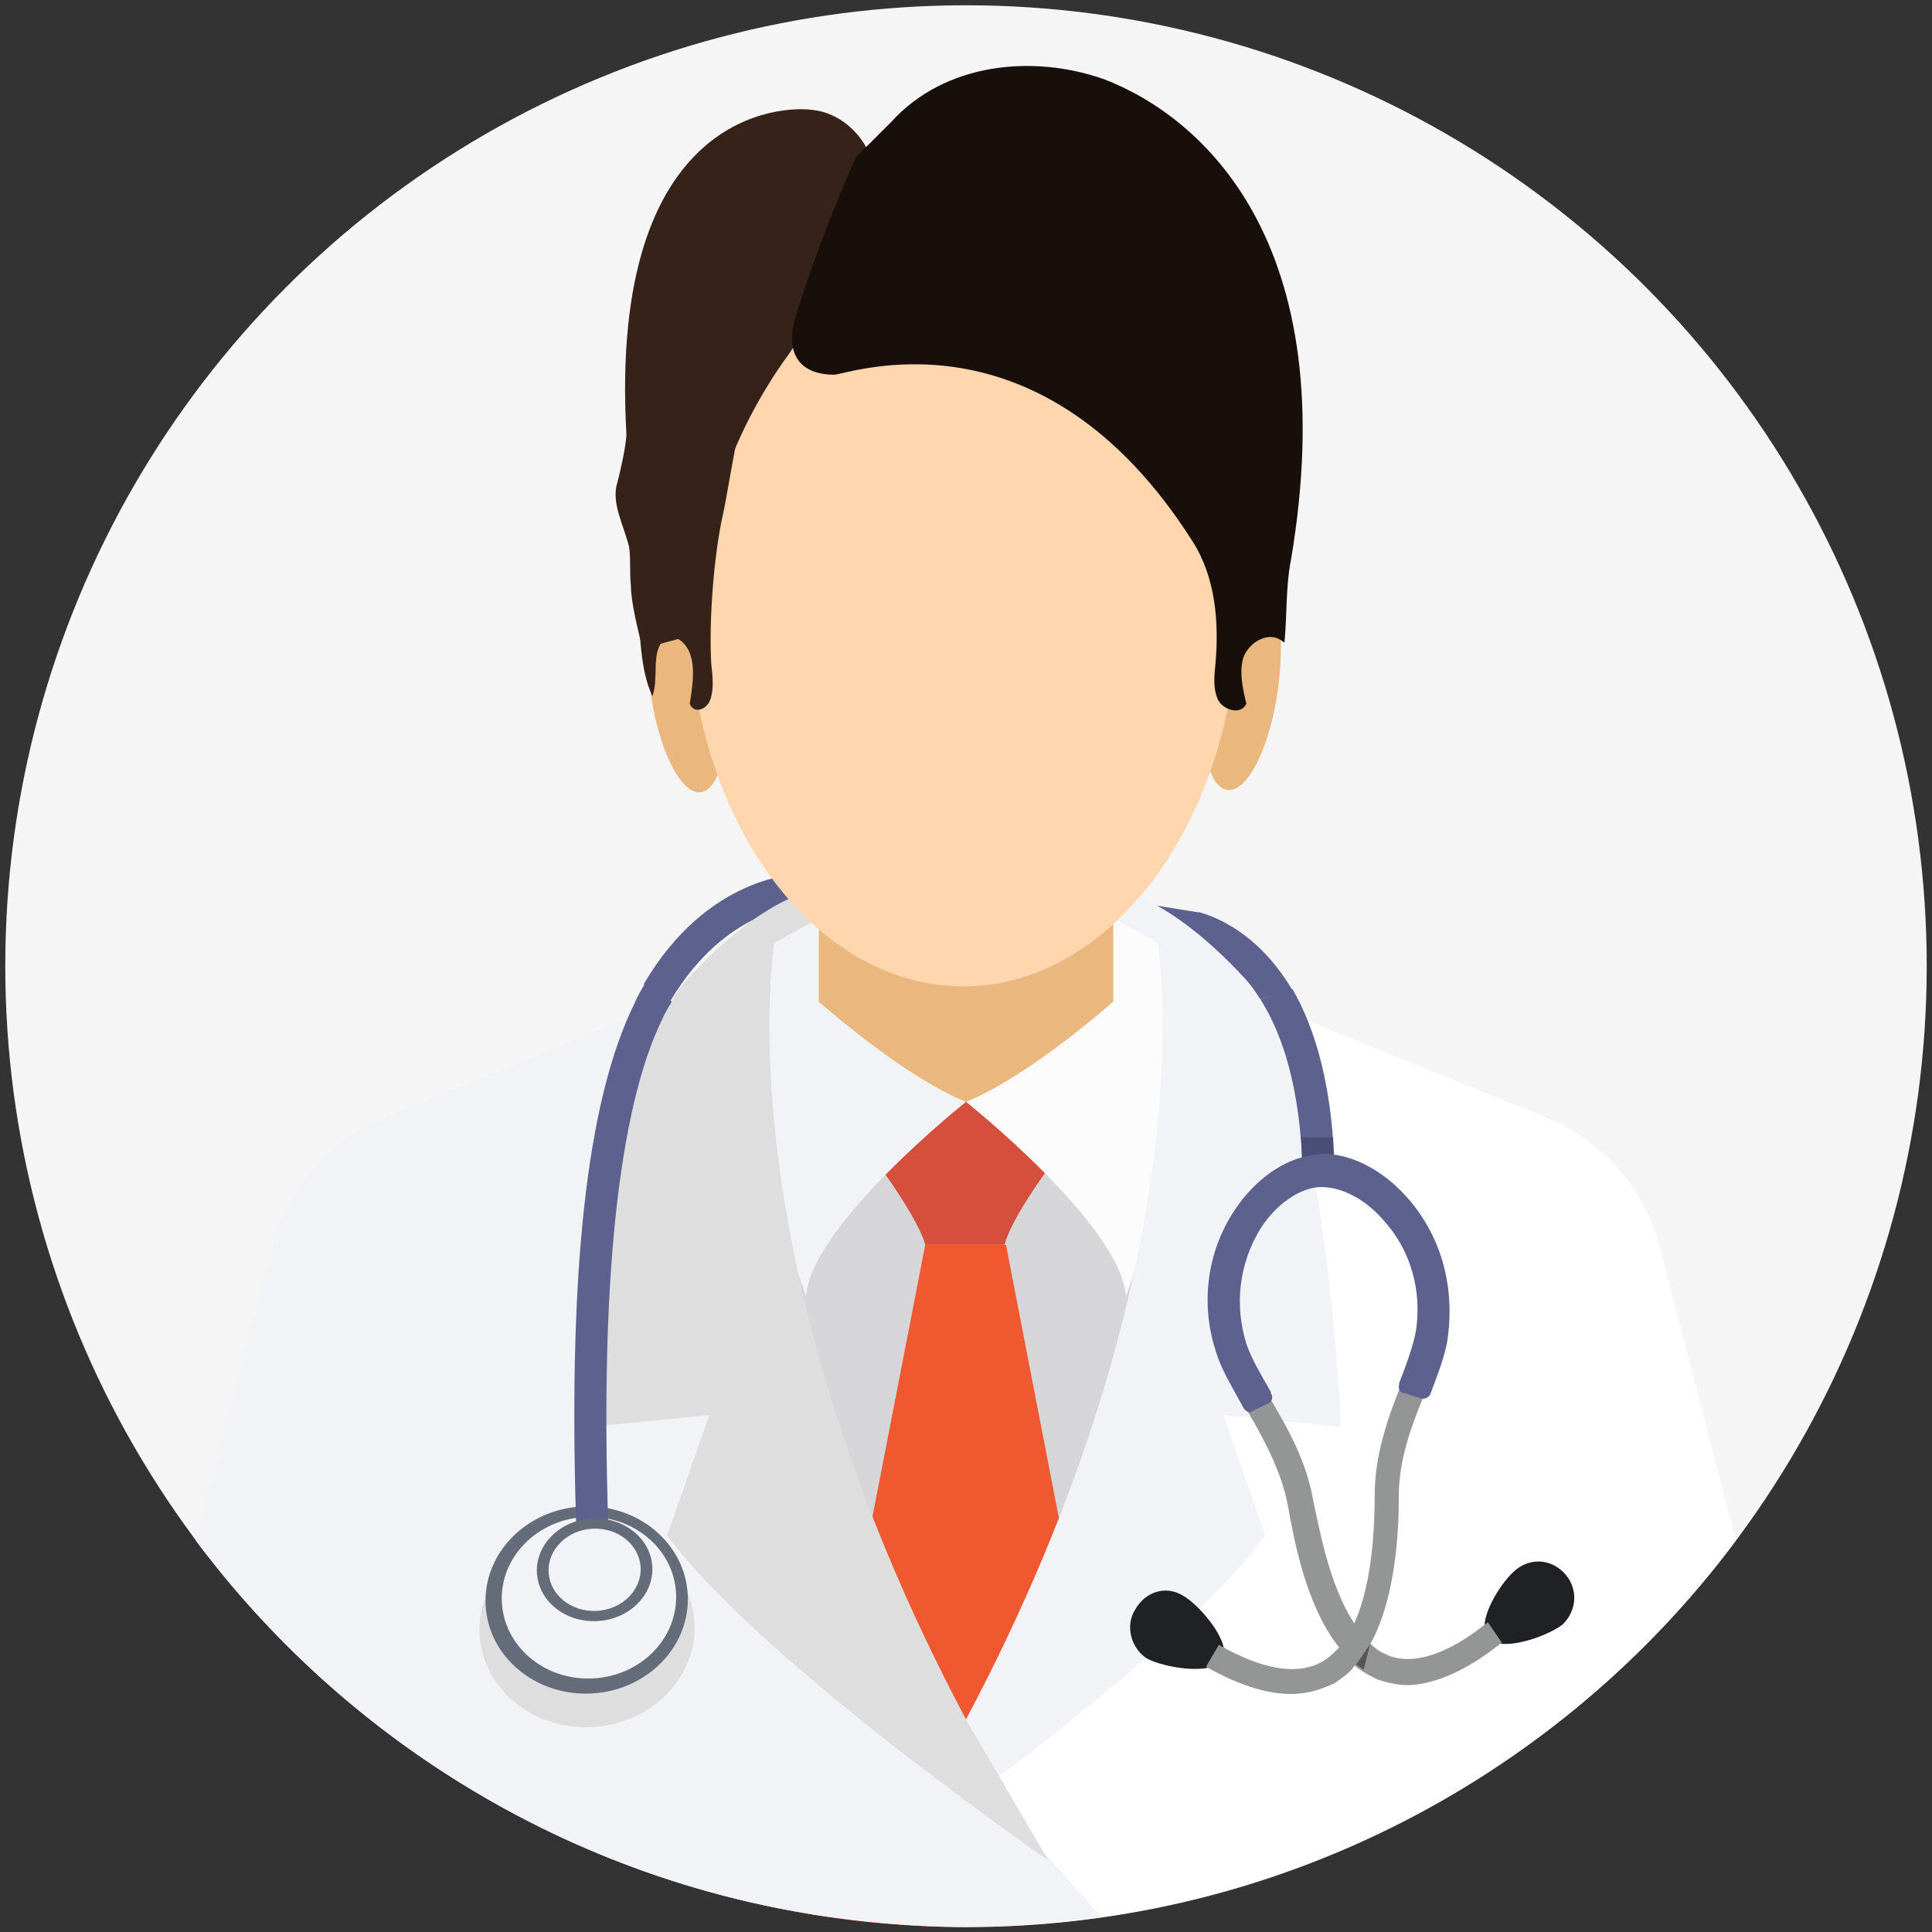 <?xml version="1.0" encoding="utf-8"?>
<!-- Generator: Adobe Illustrator 26.0.0, SVG Export Plug-In . SVG Version: 6.00 Build 0)  -->
<svg version="1.1" id="Layer_1" xmlns="http://www.w3.org/2000/svg" xmlns:xlink="http://www.w3.org/1999/xlink" x="0px" y="0px"
	 viewBox="0 0 512 512" style="enable-background:new 0 0 512 512;" xml:space="preserve">
<rect x="0" y="0" width="512" height="512" fill="#333333" stroke="none"/>
<style type="text/css">
	.st0{fill:#F5F5F5;}
	.st1{fill:#5D618E;}
	.st2{fill:#EAB77E;}
	.st3{fill:#D6D6D8;}
	.st4{fill:#D64E3C;}
	.st5{fill:#F0582F;}
	.st6{fill:#FFFFFF;}
	.st7{fill:#FCFCFD;}
	.st8{fill:#F1F3F7;}
	.st9{fill:#DEDEDF;}
	.st10{fill:#FFD6AE;}
	.st11{fill:#362219;}
	.st12{fill:#180F0A;}
	.st13{fill:#202125;}
	.st14{fill:#949695;}
	.st15{fill:#565656;}
	.st16{fill:#494E77;}
	.st17{fill:#646B79;}
</style>
<g>
	<circle class="st0" cx="256" cy="256" r="254.6"/>
	<g>
		<path class="st1" d="M212.3,240.1v-8.5c-1,0-24.8,0.3-41.7,29.2c4.1,2.7,7.1,4.4,7.1,4.4C192.3,240.7,211.6,240.1,212.3,240.1z"/>
		<path class="st1" d="M321.1,247.9l-3.4-6.1l-19.3-3.1l13.2,13.2L321.1,247.9z"/>
		<path class="st1" d="M342.5,262.4c-10.2-17.3-23.7-20.3-24.8-20.7l-1.7,8.5c0.3,0,8.1,1.7,15.9,11.9c0.7,1,1.4,1.7,2,2.7
			L342.5,262.4z"/>
	</g>
	
		<ellipse transform="matrix(0.13 -0.992 0.992 0.13 106.815 483.538)" class="st2" cx="328.9" cy="180.9" rx="28.8" ry="9.8"/>
	
		<ellipse transform="matrix(0.992 -0.13 0.13 0.992 -22.013 25.171)" class="st2" cx="181.9" cy="181.3" rx="9.8" ry="28.8"/>
	<path class="st2" d="M217,221.1h78v80.4h-78V221.1z"/>
	<path class="st3" d="M186.8,291.9h138v188.9h-138L186.8,291.9z"/>
	<path class="st4" d="M274,290.9l-18.3,1l-18.3-1l-9.5,11.2c0,0,14.9,19,17.3,27.8h10.5h10.5c2.4-9.2,17.3-27.8,17.3-27.8L274,290.9
		z"/>
	<path class="st5" d="M210.9,506.6c14.6,2.7,29.5,4.1,45.1,4.1c15.3,0,30.2-1.4,44.8-4.1l-34.2-176.7h-21.4L210.9,506.6z"/>
	<path class="st6" d="M439.8,330.3c-4.1-15.3-14.9-27.8-29.5-33.9l-85.8-34.9l-4.1,24.8v37.6l-37,113.6l-68.2,69.8
		c13.2,2,26.8,3.4,40.7,3.4c83.4,0,157.7-40.3,204.1-102.4L439.8,330.3z"/>
	<path class="st7" d="M295.3,243.5v21.7c0,0-22.4,20-39.3,26.8c0,0,41,32.6,42.4,51.5c0,0,21.7-57,8.8-93.6L295.3,243.5z"/>
	<path class="st8" d="M295.3,243.5l11.5,6.4c0,0,14.2,83.8-51.2,206.5L234.3,493c0,0,76.3-52.6,101-86.1L324.2,375l31.2,3.1
		c0,0-4.1-95.6-25.4-118.7S295,235.7,295,235.7L295.3,243.5z"/>
	<path class="st8" d="M228.5,437.4l-37-113.6v-37.6l-4.1-24.8l-85.8,34.9C87.1,302.5,76,315,72.2,330.3l-20.3,78
		C98.3,470.3,172.6,510.6,256,510.6c12.2,0,24.1-1,35.9-2.7L228.5,437.4z"/>
	<path class="st8" d="M216.7,243.5v21.7c0,0,22.4,20,39.3,26.8c0,0-41,32.6-42.4,51.5c0,0-21.7-57-8.8-93.6L216.7,243.5z"/>
	<path class="st9" d="M216.7,243.5l-11.5,6.4c0,0-14.2,83.8,51.2,206.5l21.4,36.6c0,0-76.3-52.6-101-86.1l11.2-31.9l-31.2,3.1
		c0,0,4.1-95.6,25.4-118.7s34.9-23.7,34.9-23.7L216.7,243.5z"/>
	<path class="st10" d="M328.2,159.7c0,55.9-32.6,101.7-72.9,101.7s-72.9-45.4-72.9-101.7c0-25.4-2-74.6,9.2-92.6
		C204.8,46.1,328.2,37.3,328.2,159.7z"/>
	<g>
		<path class="st11" d="M167.2,155.3c0,4.4,2,12.2,3.1,16.6l13.6-3.7c0.7-26.4,9.5-52.9,25.1-74.3c1.4-2,2.7-4.1,2.4-6.4l20.3-42.4
			c-1.4-8.1-8.1-14.9-15.9-15.9c-8.1-1.4-54.6,0-49.8,85.8c0,3.1-2,11.5-2.4,12.9c-1.7,5.4,1.7,11.2,3.1,17
			C167.2,147.8,166.8,151.6,167.2,155.3L167.2,155.3z"/>
		<path class="st12" d="M340.4,170.2c0.7-7.1,0.3-14.6,1.7-21.7C356.4,64.1,318.4,30.9,292.6,21c-19.3-6.8-42.4-4.1-56.3,11.2
			l-9.5,9.5c-5.8,13.2-10.9,26.4-15.3,40c-1.4,4.4-2.7,9.2-0.3,13.2c2,3.4,6.1,4.4,9.8,4.4S275.7,80,316,143.4
			c6.1,9.5,7.1,21.4,6.1,32.6c-0.3,3.1-0.7,6.4,0.7,9.5c1.4,2.7,6.1,4.1,7.5,1c-1-4.1-2-8.8-0.7-12.5c1.7-4.1,6.8-6.8,10.2-4.1
			C340.1,170.2,340.4,170.2,340.4,170.2L340.4,170.2z"/>
		<path class="st11" d="M189.9,43.4c-3.7,6.4-29.8,114.6-17,141.1c1.7-4.7-0.3-11.2,2.7-14.6c2.4-2.7,6.4,0,7.5,4.1
			s0.3,8.5-0.3,12.5c1,2.7,4.4,1.7,5.4-1c1-2.7,0.7-6.1,0.3-9.5c-0.7-11.2,0.7-29.2,3.1-39.7c1-4.4,3.7-21.7,5.1-25.8V43.4
			L189.9,43.4z"/>
	</g>
	<path class="st13" d="M415,417.4c3.4,4.1,2.7,9.8-1,13.2c-4.1,3.1-16.3,7.5-19.7,3.4s3.7-15.3,7.8-18.3
		C406.2,412.7,411.6,413.3,415,417.4z"/>
	<path class="st13" d="M300.8,426.6c-2.7,4.4-1,10.2,3.1,12.9c4.4,2.4,17.3,4.7,20,0.3s-6.1-14.6-10.5-17
		C308.9,420.1,303.5,421.8,300.8,426.6L300.8,426.6z"/>
	<path class="st14" d="M394.3,429.9c-10.5,8.5-19.7,11.5-26.4,8.8c-1.7-0.7-3.4-1.7-4.7-3.1c7.1-12.9,7.5-31.9,7.5-39.3
		c0-9.5,3.4-18.6,6.8-26.8l-6.4-2c-3.4,8.5-6.8,18.3-6.8,28.8c0,6.4-0.3,22.7-5.4,33.9c-6.8-10.2-9.5-26.4-10.9-32.6
		c-1.7-10.2-6.8-19.3-11.5-27.1l-6.1,3.1c4.4,7.5,9.2,16.3,10.9,25.4c1.4,7.5,4.4,26.1,13.6,37.6c-1.4,1.4-2.7,2.7-4.4,3.7
		c-6.4,3.7-15.6,2.4-27.5-4.4l-3.4,5.8c9.5,5.4,18,7.8,24.8,7.1c3.4-0.3,6.4-1.4,9.2-2.7c2-1.4,4.1-2.7,5.4-4.7
		c2,1.7,4.1,2.7,6.1,3.7c3.1,1,6.1,1.7,9.5,1.4c7.1-0.7,14.9-4.4,23.4-11.2L394.3,429.9z"/>
	<path class="st15" d="M363.1,435.7l-3.7,5.4l2,1.4L363.1,435.7z"/>
	<path class="st1" d="M353.7,311.9c-0.3-23.4-5.1-39.3-11.2-49.8l-8.5,2.7c5.4,8.5,10.9,23.1,11.2,47.1L353.7,311.9z"/>
	<path class="st16" d="M344.8,301.4c0.3,3.4,0.3,6.8,0.3,10.9h8.5c0-3.7-0.3-7.5-0.3-10.9H344.8z"/>
	
		<ellipse transform="matrix(0.999 -5.497181e-02 5.497181e-02 0.999 -23.482 9.203)" class="st9" cx="155.5" cy="431.4" rx="28.5" ry="26.1"/>
	
		<ellipse transform="matrix(0.999 -5.497181e-02 5.497181e-02 0.999 -23.062 9.181)" class="st17" cx="155.4" cy="423.8" rx="26.8" ry="24.8"/>
	
		<ellipse transform="matrix(0.999 -5.497181e-02 5.497181e-02 0.999 -23.03 9.216)" class="st8" cx="156" cy="423.2" rx="23.1" ry="21.4"/>
	<path class="st1" d="M170.9,260.7c-1,1.7-2,3.4-2.7,5.1c-12.9,26.1-18,72.9-15.3,144.1l8.5-0.3c-2.7-68.5,2.4-115.6,14.2-139.7
		c0.7-1.7,1.7-3.1,2.4-4.4C178,265.2,175,263.1,170.9,260.7L170.9,260.7z"/>
	
		<ellipse transform="matrix(0.999 -5.497181e-02 5.497181e-02 0.999 -22.621 9.288)" class="st17" cx="157.5" cy="415.8" rx="15.3" ry="13.6"/>
	
		<ellipse transform="matrix(0.999 -5.497181e-02 5.497181e-02 0.999 -22.621 9.288)" class="st8" cx="157.5" cy="415.8" rx="12.2" ry="10.9"/>
	<path class="st1" d="M372.6,317c-6.8-7.5-15.3-11.5-22.7-11.2l-2,0.3c-7.5,1-15.3,6.4-20.7,14.6c-7.5,11.2-9.2,25.4-4.7,38.3
		c1.4,4.4,4.4,9.2,7.1,14.2c0.7,1,1.7,1.4,2.4,0.7l4.1-2c1-0.3,1.4-1.7,0.7-2.7v-0.3c-2.7-4.7-5.1-8.8-6.4-12.5
		c-3.4-10.5-2-21.7,3.7-30.9c4.1-6.4,10.2-10.5,15.3-10.9c5.4-0.3,11.9,2.7,17,8.5c7.5,8.1,10.5,19,8.8,29.8
		c-0.7,3.7-2.4,8.5-4.4,13.6v0.3c-0.3,1,0,2.4,1.4,2.4l4.4,1.4c1,0.3,2-0.3,2.4-1c2-5.4,4.1-10.5,4.7-15.3
		C385.5,340.4,381.8,327.2,372.6,317L372.6,317z"/>
</g>
</svg>
